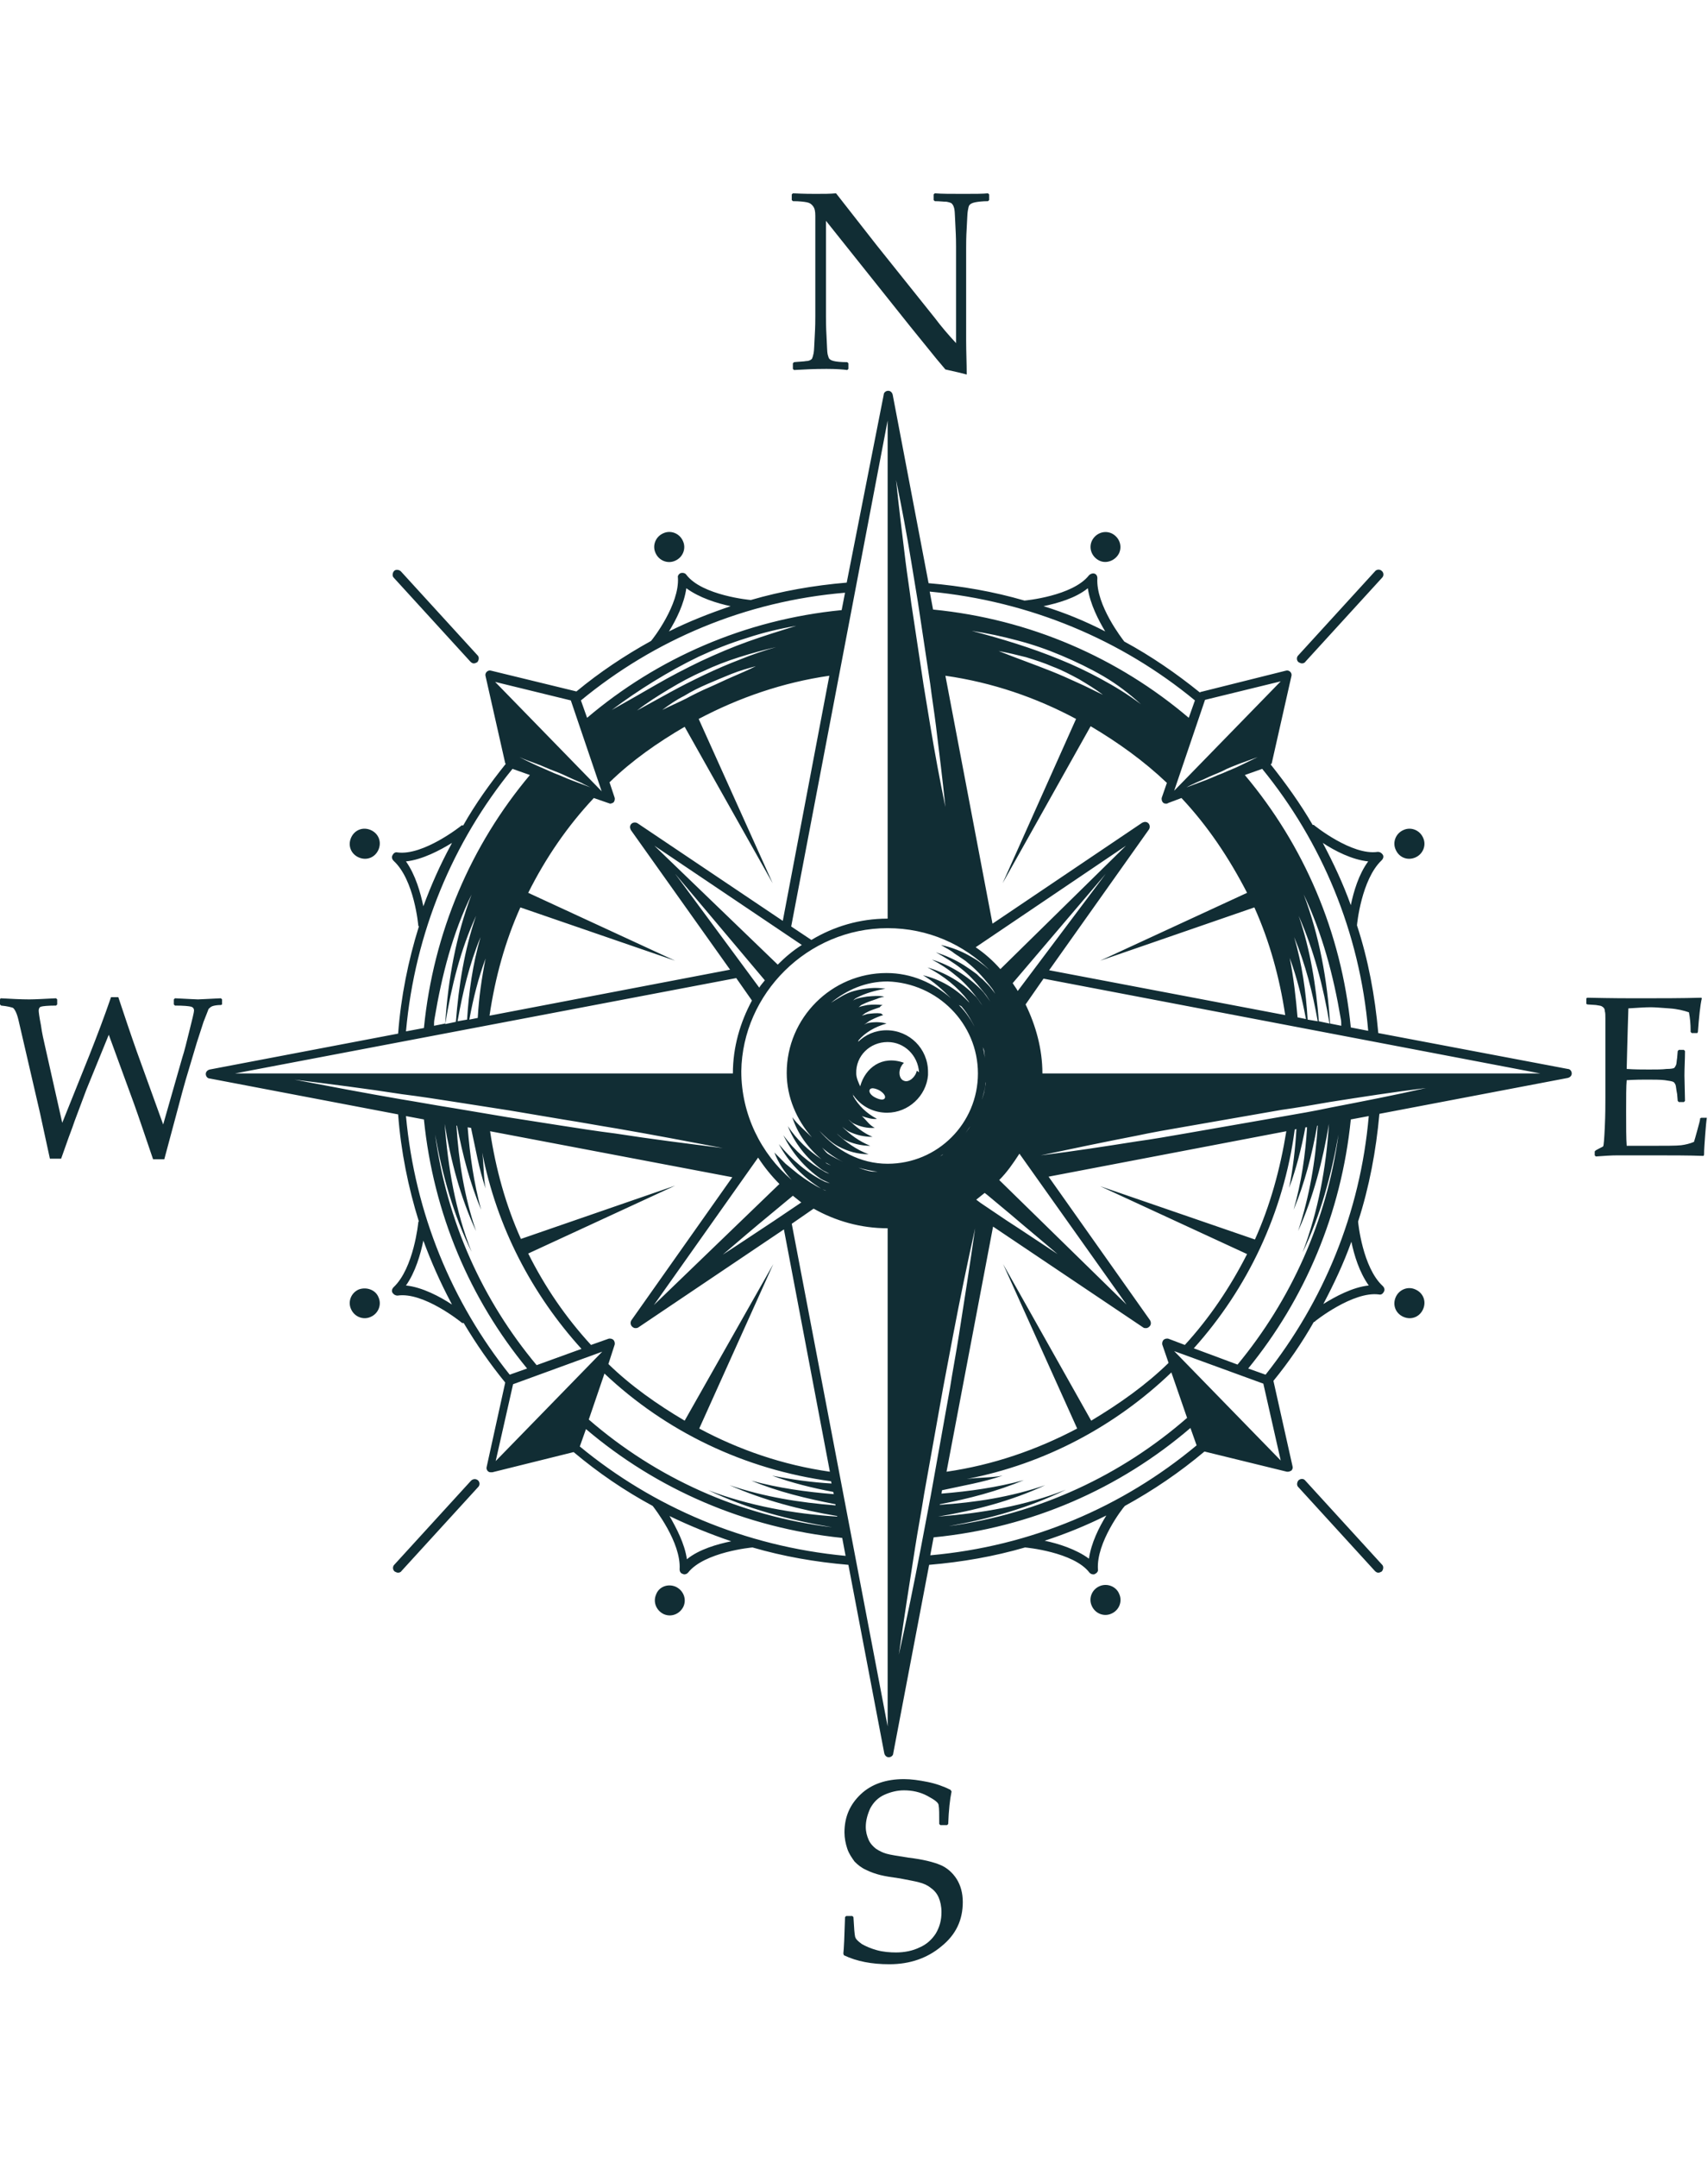 <?xml version="1.0" encoding="UTF-8"?> <svg xmlns="http://www.w3.org/2000/svg" version="1.1" id="Capa_1" x="0" y="0" viewBox="0 0 304.6 315.6" xml:space="preserve" width="250"><style>.st0{fill:#112d34}</style><path class="st0" d="M120.4 65.5c1.4-.6 2-2.2 1.4-3.5-.6-1.4-2.2-2-3.5-1.4-1.4.6-2 2.2-1.4 3.5.6 1.4 2.2 2 3.5 1.4zM199.6 64.1c.6-1.4-.1-2.9-1.4-3.5-1.4-.6-2.9.1-3.5 1.4-.6 1.4.1 2.9 1.4 3.5 1.3.6 2.9-.1 3.5-1.4zM252.4 118.4c1.4-.6 2-2.2 1.4-3.5-.6-1.4-2.2-2-3.5-1.4-1.4.6-2 2.2-1.4 3.5.6 1.4 2.1 2 3.5 1.4zM67.5 117c.6-1.4 0-2.9-1.4-3.5-1.4-.6-2.9 0-3.5 1.4-.6 1.4 0 2.9 1.4 3.5 1.4.6 2.9 0 3.5-1.4zM117 249.8c-.6 1.4.1 2.9 1.4 3.5 1.4.6 2.9-.1 3.5-1.4.6-1.4-.1-2.9-1.4-3.5-1.4-.6-3 0-3.5 1.4zM196.1 248.3c-1.4.6-2 2.2-1.4 3.5.6 1.4 2.2 2 3.5 1.4 1.4-.6 2-2.2 1.4-3.5-.5-1.3-2.1-2-3.5-1.4zM248.9 196.8c-.6 1.4 0 2.9 1.4 3.5 1.4.6 2.9 0 3.5-1.4.6-1.4 0-2.9-1.4-3.5-1.3-.6-2.9 0-3.5 1.4zM64 195.4c-1.4.6-2 2.2-1.4 3.5.6 1.4 2.2 2 3.5 1.4 1.4-.6 2-2.2 1.4-3.5-.5-1.3-2.1-1.9-3.5-1.4z"></path><path class="st0" d="M245.8 149.7c-.6-6.7-1.8-13.1-3.8-19.2 0-.2.8-8.2 4.4-11.6.3-.3.4-.7.2-1-.2-.3-.5-.5-.9-.5-4.6.7-11.3-4.7-11.4-4.8h-.2c-2.2-3.8-4.8-7.4-7.5-10.8.1-.1.2-.1.2-.2l3.5-15.5c.1-.3 0-.6-.2-.8-.2-.2-.5-.3-.8-.2l-15.2 3.8c-.1 0-.1.1-.1.1-4.2-3.4-8.7-6.5-13.5-9.1-.3-.4-5.1-6.5-4.8-11.3 0-.4-.2-.7-.5-.8-.3-.1-.7 0-1 .3-2.9 3.7-11.4 4.5-11.5 4.5-5.5-1.6-11.2-2.6-17.1-3.1l-6.4-33.6c-.1-.4-.4-.7-.8-.7s-.8.3-.8.7L151 69.4c-5.9.5-11.6 1.5-17.1 3.1-.1 0-8.7-.8-11.5-4.5-.2-.3-.6-.4-1-.3-.3.1-.6.5-.5.8.3 4.8-4.5 11-4.8 11.3-4.7 2.6-9.2 5.6-13.3 9l-15.2-3.7c-.3-.1-.6 0-.8.2-.2.2-.3.5-.2.8l3.5 15.5.1.1c-2.8 3.5-5.4 7.1-7.6 11-.1 0-.2-.1-.3 0-.1.1-6.8 5.4-11.4 4.8-.4-.1-.7.1-.9.5-.2.3-.1.7.2 1 3.7 3.4 4.4 11.5 4.4 11.6 0 0 .1 0 .1.1-1.9 6.1-3.2 12.5-3.7 19.1l-33.6 6.4c-.4.1-.7.4-.7.8s.3.8.7.8l33.6 6.4c.5 6.6 1.8 13 3.7 19.1 0 0-.1 0-.1.1s-.8 8.2-4.4 11.6c-.3.3-.4.7-.2 1 .2.3.5.5.9.5 4.6-.7 11.3 4.7 11.4 4.8.1.1.2.1.4.1 2.2 3.7 4.7 7.3 7.4 10.6l-3.3 15c-.1.3 0 .6.2.8.2.2.4.2.6.2h.2l14.5-3.6c4.4 3.7 9.1 6.9 14.1 9.6.3.4 5.1 6.5 4.8 11.3 0 .4.2.7.5.8.1 0 .2.1.3.1.3 0 .5-.1.7-.3 2.9-3.7 11.4-4.5 11.5-4.5 5.5 1.6 11.2 2.6 17.1 3.1l6.4 33.6c.1.4.4.7.8.7s.8-.3.8-.7l6.4-33.6c5.9-.5 11.6-1.5 17.1-3.1.1 0 8.7.8 11.5 4.5.2.2.4.3.7.3.1 0 .2 0 .3-.1.3-.1.6-.5.5-.8-.3-4.8 4.4-10.9 4.8-11.3 5.1-2.8 9.8-6 14.2-9.7l14.7 3.6h.2c.2 0 .4-.1.6-.2.2-.2.3-.5.2-.8l-3.4-15.2c2.7-3.3 5.1-6.8 7.2-10.5.1 0 .2 0 .2-.1.1-.1 6.8-5.4 11.4-4.8.4.1.7-.1.9-.5.2-.3.1-.7-.2-1-3.6-3.3-4.4-11.3-4.4-11.5 2-6.2 3.2-12.6 3.8-19.2l33.6-6.4c.4-.1.7-.4.7-.8s-.3-.8-.7-.8l-33.8-6.4zM80.6 198.1c-2.1-1.4-5.3-3.1-8.2-3.4 1.7-2.4 2.6-5.6 3.1-8 1.4 3.8 3 7.4 4.9 11l.2.4zm0-82.3l-.2.4c-1.9 3.5-3.5 7.1-4.9 10.9-.5-2.4-1.4-5.6-3.1-8 2.9-.3 6.1-2 8.2-3.3zm7.7-28.7l13.5 3.3 5.5 16.2-19-19.5zm140.1-.1l-19 19.5 5.5-16.2 13.5-3.3zm8.7 75c5.7-.9 11.5-1.8 17.2-2.5-5.7 1.3-11.4 2.4-17.1 3.5-2.8.6-5.7 1.1-8.6 1.6l-8.6 1.5-8.6 1.5c-2.9.5-5.7 1-8.6 1.4-5.7.9-11.5 1.8-17.2 2.5 5.7-1.2 11.4-2.4 17.1-3.5 2.8-.6 5.7-1.1 8.6-1.6l8.6-1.5 8.6-1.5c2.9-.4 5.7-.9 8.6-1.4zm-73.9 79.4c.5-3.2 1.1-6.3 1.6-9.5l1.7-9.5 1.7-9.5c.6-3.2 1.2-6.3 1.8-9.5 1.2-6.3 2.5-12.6 3.9-18.9-.9 6.4-1.9 12.7-2.9 19.1-.5 3.2-1.1 6.3-1.6 9.5l-1.7 9.5-1.7 9.5c-.6 3.2-1.2 6.3-1.8 9.5-1.2 6.3-2.5 12.6-3.9 18.9.9-6.4 1.9-12.7 2.9-19.1zM81.3 162l9.6 1.5 9.5 1.6c3.2.5 6.4 1.1 9.5 1.6 6.4 1.1 12.7 2.3 19 3.5-6.4-.8-12.8-1.6-19.2-2.6-3.2-.4-6.4-.9-9.6-1.4l-9.6-1.5-9.5-1.6c-3.2-.5-6.4-1.1-9.5-1.6-6.4-1.1-12.7-2.3-19-3.5 6.4.8 12.8 1.6 19.2 2.6 3.2.4 6.4.9 9.6 1.4zm14.4-60.3c1.1.4 2.1.9 3.2 1.3s2.1.9 3.2 1.4l1.6.7c.5.3 1 .5 1.6.8-.5-.2-1.1-.4-1.6-.6l-1.6-.6c-1.1-.4-2.1-.9-3.2-1.3-1.1-.5-2.1-.9-3.2-1.4-1.1-.5-2.1-1-3.1-1.5.9.4 2 .8 3.1 1.2zm67.9-21.4l-1.1-7.3c-.3-2.4-.7-4.9-1-7.3-.6-4.9-1.2-9.7-1.7-14.6 1 4.8 1.9 9.6 2.7 14.5.4 2.4.8 4.8 1.2 7.3l1.1 7.3 1.1 7.3c.3 2.4.7 4.9 1 7.3.6 4.9 1.2 9.7 1.7 14.6-1-4.8-1.9-9.7-2.7-14.5-.4-2.4-.8-4.8-1.2-7.3l-1.1-7.3zm57.4 21.4l3.3-1.2c-1 .5-2.1 1-3.1 1.5s-2.1.9-3.2 1.4c-1.1.4-2.1.9-3.2 1.3l-1.6.6c-.5.2-1.1.4-1.6.6.5-.3 1-.5 1.6-.8l1.6-.7c1-.5 2.1-.9 3.2-1.4.9-.5 2-.9 3-1.3zm2.8 84.8l-27.6-9.5 26.2 12.1c-3 5.9-6.7 11.4-11.1 16.2l-2.9-1.1c-.3-.1-.7 0-.9.2-.2.2-.3.6-.2.9l1.1 3.2c-4.1 4-8.8 7.3-13.8 10.3l-15.7-27.9 13.2 29.3c-7.2 3.8-15 6.5-23.3 7.7l8.3-43.7 26.8 18c.1.1.3.1.5.1s.4-.1.6-.3c.3-.3.3-.7.1-1.1L187 175.3l42.4-8.1c-1.1 6.8-2.9 13.3-5.6 19.3zm-101.7 32.3c-4.9-2.9-9.6-6.2-13.6-10.1l1.1-3.4c.1-.3 0-.7-.2-.9-.2-.2-.6-.3-.9-.2l-3.1 1.1c-4.5-4.9-8.2-10.3-11.2-16.3l26.2-12.1-27.5 9.5c-2.7-6-4.5-12.5-5.5-19.2l43.2 8.2-18 25.5c-.2.3-.2.8.1 1.1.2.2.4.3.6.3.2 0 .3 0 .5-.1l26-17.5 8.2 43.2c-8.4-1.2-16.2-3.9-23.3-7.7l13.2-29.3-15.8 27.9zm-44.6-71.7c1.3-7.7 3.2-15.2 6.6-22.1-2.8 7.4-4.2 15.2-4.7 23l-2 .4c0-.4 0-.8.1-1.3zm7.4-18.3c-2.1 6.1-3.1 12.5-3.6 18.9l-1.9.4c1.1-6.7 2.7-13.2 5.5-19.3zm.8 3.8c-1.4 4.8-2.1 9.8-2.4 14.7l-1.7.3c.9-5.1 2.1-10.2 4.1-15zm.9 3.8c-.7 3.5-1.2 7-1.4 10.6l-1.5.3c.7-3.8 1.6-7.4 2.9-10.9zm6.2-9.1l27.6 9.5-26.2-12.1c3.1-6.2 7-11.9 11.7-16.9l2.6.9c.1 0 .2.1.3.1.2 0 .4-.1.6-.2.2-.2.3-.6.2-.9l-.9-2.7c4-3.9 8.6-7.1 13.4-9.9l15.7 27.9-13.2-29.3c7.2-3.8 15-6.5 23.3-7.7l-8.3 43.7-25.9-17.4c-.3-.2-.8-.2-1.1.1-.3.3-.3.7-.1 1.1l17.7 24.9-42.9 8.2c1-6.8 2.8-13.3 5.5-19.3zM132 83.1c-2.1.8-4.2 1.7-6.3 2.7-2.1 1-4.1 2-6.1 3.1l-6 3.3c1.8-1.4 3.7-2.6 5.7-3.8 2-1.2 4-2.3 6.1-3.2 2.1-1 4.2-1.8 6.4-2.5s4.4-1.3 6.6-1.8c-2.1.6-4.2 1.3-6.4 2.2zm2.8 1.2c-1.4.7-2.8 1.3-4.2 1.9-1.4.6-2.8 1.3-4.2 1.9-1.4.6-2.8 1.3-4.1 2-1.4.7-2.8 1.3-4.2 2 1.2-.9 2.5-1.8 3.9-2.5 1.3-.8 2.7-1.5 4.1-2.1 1.4-.6 2.8-1.2 4.3-1.8 1.5-.6 2.9-1 4.4-1.4zm7.2-7.2c-2.9.9-5.8 1.8-8.6 2.8-2.8 1-5.6 2.2-8.4 3.5-2.7 1.3-5.4 2.7-8 4.2-2.6 1.5-5.2 3-7.9 4.5 2.4-1.8 4.9-3.5 7.5-5.1 2.6-1.6 5.3-3.1 8-4.4 2.8-1.3 5.6-2.4 8.5-3.3 3-1 6-1.7 8.9-2.2zm-5.6 63.2c-.3.4-.7.8-1 1.3l-15-20.3 16 19zm2.3-2.8l-22-21.2L143 134c-1.6 1-3 2.2-4.3 3.5zm19.6-6.5c7.2 0 13.6 2.9 18.3 7.6-.3-.3-.6-.5-.9-.8l-1.2-.9c-.4-.3-.8-.5-1.3-.8-1.7-1-3.5-1.7-5.4-2.1.8.5 1.7.9 2.4 1.5l.6.4c.2.1.4.3.6.4.4.3.8.5 1.1.8 1.5 1.2 2.7 2.5 3.9 4 .3.4.6.7.8 1.1l.3.5c-.4-.5-.8-1.1-1.3-1.6l-.5-.5-.5-.5c-.4-.3-.7-.6-1-.9l-1.1-.8-1.2-.8c-1.6-1-3.2-1.7-5-2.3 1.6.9 3.1 1.8 4.5 2.9 1.4 1.1 2.6 2.4 3.7 3.8.3.4.6.7.8 1l.7 1.1c-.5-.7-1-1.5-1.6-2.1-2.5-2.5-5.5-4.4-8.8-5.4 1.5.8 2.9 1.7 4.2 2.8 1.3 1 2.5 2.3 3.5 3.6.5.6.9 1.2 1.3 1.8-.5-.6-.8-1.3-1.4-1.8-2.3-2.4-5.3-4.1-8.4-5 2.9 1.5 5.4 3.5 7.3 6 .2.3.3.6.6.9-.2-.3-.4-.6-.7-.9-2.2-2.3-5-3.9-8-4.6 1.9 1.1 3.5 2.6 5 4.1-3.1-2.7-7-4.5-11.5-4.5-9.8 0-17.8 8-17.8 17.8 0 4.4 1.8 8.4 4.5 11.5-1.2-1.2-2.5-2.2-3.5-3.6.9 2.9 2.8 5.5 5.2 7.5-2.3-1.5-4.4-3.5-6-5.9 1.2 3 3.3 5.7 6 7.7.4.3 1 .5 1.4.8-.2-.1-.5-.2-.7-.3-2.9-1.6-5.5-3.8-7.5-6.6 1.5 3.1 3.8 5.8 6.7 7.8.5.3 1.1.5 1.6.8l-.9-.3c-3.1-1.5-5.9-3.9-8.2-6.7 1.7 3.2 4.3 5.9 7.5 7.9.3.2.8.3 1.1.5-.1-.1-.3-.1-.5-.2l-1.2-.6c-.4-.2-.8-.5-1.2-.7l-1.2-.8-1.1-.8-1.1-.9c-.4-.3-.7-.6-1.1-.9l-1-1-1-1c.7 1.8 1.8 3.5 3.1 4.9-5.5-4.7-9-11.7-9-19.4.2-13.8 11.8-25.5 26.1-25.5zm-41.7 67.2l18.6-26.3c1.1 1.7 2.4 3.3 3.8 4.7l-22.3 21.5-.1.1zm12.3-9c2.8-2.4 5.6-4.8 8.4-7.1l4.1-3.4 1.5 1.2c-.1.1-.2.1-.3.2l-4.6 3.1c-2.9 1.9-6 4-9.1 6zm42.7-44.1c1 1.2 1.8 2.6 2.5 4.1-.8-1.7-1.8-3.2-3.1-4.5.2.1.5.2.6.4zm4.2 13.6l-.1.5-.2 1.1c-.1.4-.2.7-.3 1 0 .1-.1.2-.1.3.3-1 .6-2.1.7-3.2v.3zm-2.7 7.5l-.3.5-.3.4-.3.4c.4-.6.9-1.2 1.2-1.8l-.3.5zm-5.5 5.5c.2-.1.4-.3.6-.4-.2.2-.4.3-.6.4zm-7.8 2.7c.3 0 .6-.1 1-.2-.4.1-.7.2-1 .2zm-4.2 0c-.9-.1-1.7-.4-2.5-.7 1.1.3 2.3.6 3.4.7h-.9zm23.9 8.7l-4.6-3.1c-.3-.2-.5-.4-.8-.6l1.5-1.2c.1.1.3.2.4.3l4.2 3.5c2.8 2.4 5.6 4.7 8.4 7.1-2.9-1.9-6-4-9.1-6zm-4-30.3c.1.6.1 1.2.2 1.9-.1-1.1-.3-2.1-.6-3.1 0 .4.3.8.4 1.2zm-1.1 4.1c0 8.9-7.2 16.1-16.1 16.1-4.9 0-9.2-2.4-12.2-5.9 1.1 1.1 2.1 2.1 3.4 2.8 1.7.9 3.5 1.4 5.4 1.4-2.2-.8-4.1-2.2-5.7-3.7.4.3.8.7 1.2 1 1.5.8 3.2 1.2 4.8 1.2-2-.8-3.6-2-5-3.4.4.3.7.6 1.1.8 1.4.7 2.8 1 4.3 1-1.7-.7-3.1-1.9-4.3-3.1.3.2.6.6.9.7 1.2.6 2.5.9 3.8.8-1-.5-1.5-1.4-2.3-2.1.9.3 1.8.6 2.7.5-1.9-1-3.3-2.4-4.2-4-.1-.1 0-.3-.1-.5.1.1 0 .2.1.3 1.4 2 3.6 3.1 6 3.1 3.8 0 7-3 7.3-6.7v-.6c0-4.1-3.3-7.4-7.4-7.4-2 0-3.8.8-5.1 2.1.1-.1.1-.2.1-.3 1.2-1.4 2.9-2.4 5-3-1-.3-2.2-.3-3.3-.1-.3.1-.5.2-.7.3.5-.3.9-.7 1.4-.9.6-.3 1.3-.6 2-.8-.1-.1-.3-.2-.4-.3-.8-.1-1.6 0-2.4.1-.3.1-.7.2-1 .3.3-.2.6-.5.9-.6.7-.4 1.5-.6 2.3-.9.1-.2.3-.3.5-.4-.9-.1-1.8-.1-2.7 0-.5.1-1.1.2-1.6.4.2-.1.4-.4.7-.5.8-.4 1.7-.7 2.6-1 .4-.2.9-.3 1.3-.4-1-.2-2-.1-3.1 0-.6.1-1.3.2-1.9.4l-.6.3c.2-.1.4-.4.7-.5 1.5-.8 3.3-1.3 5.1-1.6-1.8-.3-3.7-.1-5.6.4-1.5.4-2.8 1.3-4.1 2.1 2.8-2.3 6.2-3.8 10.1-3.8 8.9.3 16.1 7.5 16.1 16.4zm-16.1-5.6c3 0 5.4 2.4 5.6 5.4l-.4-.3c-.2 1.1-1.4 2.2-2.3 1.8-.9-.3-1.2-2 0-3.2-3.9-1.4-6.9.9-7.8 4.2-.3-.7-.7-1.5-.7-2.3-.1-3.1 2.4-5.6 5.6-5.6zm-3.2 8.5c.2-.4.9-.3 1.7.1.7.4 1.2 1 1 1.4-.2.4-.9.3-1.7-.1-.8-.4-1.2-1-1-1.4zm-8.2-14.3l-.1.1.1-.1zm3.5 27.2c-1-.5-1.9-.9-2.8-1.5-.4-.3-.7-.8-1-1.1 1.1 1 2.4 1.9 3.8 2.6zm-2.2.6c-.2-.1-.5-.2-.7-.3-.2-.1-.4-.4-.7-.5.4.3.9.5 1.4.8zm52.7 24.8l-22.7-22.2c1.4-1.4 2.5-3 3.6-4.7l19.1 26.9zm-4.5-111.5c-2.4-1.3-4.9-2.5-7.4-3.5-5.1-2.1-10.4-3.7-15.7-5.1 2.7.4 5.5 1 8.1 1.7 2.7.7 5.3 1.6 7.9 2.7 2.6 1.1 5.1 2.3 7.5 3.7 2.4 1.4 4.6 3.1 6.7 5-2.4-1.8-4.7-3.2-7.1-4.5zm.3 2.8c-1.5-.7-3-1.5-4.6-2.2-1.5-.7-3.1-1.4-4.6-2-1.5-.6-3.1-1.2-4.7-1.8-1.6-.6-3.2-1.2-4.7-1.8 1.7.3 3.3.7 4.9 1.1 1.6.5 3.2 1 4.8 1.7 1.6.6 3.1 1.4 4.6 2.2 1.5.9 3 1.8 4.3 2.8zm4.1 26.9l-22.4 22c-1.3-1.5-2.8-2.8-4.4-3.9l26.8-18.1zm-20.2 24.5l16.6-19.5-15.7 20.9c-.2-.4-.6-.9-.9-1.4zm24.3-27.4c.2-.3.2-.8-.1-1.1-.3-.3-.7-.3-1.1-.1l-26.7 18-8.4-44.2c8.4 1.2 16.2 3.9 23.3 7.7L178.8 123l15.7-28c4.9 2.9 9.5 6.2 13.6 10.1l-.9 2.6c-.1.3 0 .7.2.9.2.2.4.2.6.2.1 0 .2 0 .3-.1l2.4-.9c4.7 5 8.5 10.7 11.7 16.9l-26.2 12.1 27.5-9.5c2.7 6 4.5 12.5 5.5 19.2l-42.1-8 17.8-25.1zm25.1 22.9c1.3 3.5 2.2 7.2 2.9 10.9l-1.5-.3c-.3-3.5-.7-7.1-1.4-10.6zm.8-3.7c2 4.8 3.3 9.9 4.2 15l-1.8-.3c-.3-5-1-9.9-2.4-14.7zm.8-3.8c2.7 6.1 4.4 12.6 5.5 19.2l-1.9-.4c-.5-6.3-1.5-12.7-3.6-18.8zm.9-3.8c3.3 6.9 5.3 14.4 6.6 22.1.1.4.1.9.1 1.3l-2-.4c-.5-7.8-1.9-15.6-4.7-23zM79.3 165.9c1.1 6.6 2.8 13.1 5.6 19.1-2.1-6.1-3.1-12.5-3.5-18.8h.1c1 5.2 2.3 10.2 4.3 15-1.3-4.8-2-9.7-2.4-14.7l.6.1c.8 3.6 1.4 7.3 2.6 10.8-.4-2.1-.3-4.3-.6-6.4 2.6 13.3 8.9 25.3 17.7 35l-8 2.9c-9.6-11.5-16-25.5-18.1-41.1 1.3 7.3 3.3 14.4 6.5 20.9-2.9-7.3-4.2-15-4.8-22.8zm28.5 44.5c10.9 10.3 24.9 17.1 40.4 19.2l.1.4c-3.5-.2-7.1-.7-10.6-1.4 3.5 1.3 7.2 2.2 10.9 2.9l.1.4c-5-.4-9.9-1.1-14.7-2.4 4.8 2 9.9 3.2 15 4.2v.2c-6.4-.5-12.7-1.5-18.9-3.6 6.1 2.7 12.6 4.4 19.2 5.5v.1c-7.8-.5-15.6-1.9-23-4.7 6.9 3.3 14.4 5.3 22.1 6.6-16.5-2-31.4-8.8-43.4-19.2l2.8-8.2zm59.5 25.5c6.6-1.1 13.1-2.8 19.1-5.6-6.1 2.1-12.5 3.1-18.8 3.5v-.1c5.2-1 10.2-2.3 15-4.3-4.8 1.3-9.7 2-14.7 2.4l.1-.6c3.6-.8 7.3-1.4 10.8-2.6-2.1.4-4.3.3-6.4.6 14-2.7 26.6-9.5 36.5-19l2.8 8.1c-11.7 10.2-26.3 17.1-42.5 19.3 7.3-1.3 14.4-3.3 20.9-6.5-7.3 2.9-15.1 4.2-22.8 4.8zm45.6-30c9.6-10.7 16-24.1 18-39l.3-.1c-.2 3.5-.6 7-1.3 10.5 1.3-3.5 2.2-7.1 2.9-10.8h.3c-.3 4.9-1 9.8-2.4 14.7 2-4.8 3.3-9.9 4.2-15h.1c-.4 6.4-1.5 12.7-3.5 18.8 2.7-6 4.4-12.5 5.5-19.1-.5 7.8-1.9 15.5-4.7 22.9 3.2-6.6 5.1-13.7 6.4-21-2.1 15.5-8.5 29.5-18 41l-7.8-2.9zm28-57.2c-1.7-17.1-8.4-32.5-18.9-45l3.1-1.1c10.6 13 17.4 29.1 18.9 46.7l-3.1-.6zm-5-32.9c2.1 1.4 5.2 3 8.1 3.3-1.7 2.3-2.6 5.4-3.1 7.8-1.4-3.9-3.1-7.5-5-11.1zm-49.8-42.2c2.4-.5 5.7-1.4 7.9-3.2.4 2.8 1.9 5.7 3.1 7.7-3.5-1.8-7.1-3.3-11-4.5zm27 16.8l-1.1 3.1c-12.6-10.7-28.3-17.6-45.6-19.3l-.6-3.2c17.9 1.7 34.2 8.6 47.3 19.4zm-54.8 38.9c-5 0-9.6 1.4-13.6 3.8l-3.6-2.4 17.2-90.2v88.8zm-8.2-55c-17.3 1.7-32.9 8.6-45.4 19.2l-1.1-3.1c13.1-10.8 29.3-17.7 47.1-19.2l-.6 3.1zm-30.8 3.8c1.3-2.1 2.7-4.9 3.1-7.7 2.3 1.7 5.5 2.7 7.9 3.2-3.8 1.3-7.4 2.7-11 4.5zm-27.9 24.5l3.1 1.1c-10.5 12.5-17.2 28-18.9 45.1l-3.2.6c1.6-17.7 8.4-33.8 19-46.8zm39.9 37.3l2.8 4c-2.1 3.9-3.4 8.3-3.4 13H41.9l89.4-17zm-55.7 25.2c1.7 16.8 8.2 32 18.4 44.4l-3.1 1.1c-10.3-12.9-16.9-28.7-18.5-46.1l3.2.6zm15.9 47.2l15.9-5.8-19 19.5 3.1-13.7zm38.9 28c-2.4.5-5.7 1.4-7.9 3.2-.4-2.8-1.9-5.6-3.1-7.7 3.5 1.7 7.2 3.2 11 4.5zm-27-16.9l1.1-3.1c12.6 10.7 28.3 17.6 45.7 19.4l.6 3.2c-18-1.7-34.3-8.7-47.4-19.5zm37.8-39.7l3.9-2.7c3.9 2.2 8.4 3.5 13.2 3.5v88.8l-17.1-89.6zm25.3 55.9c17.4-1.7 33.2-8.7 45.8-19.5l1.1 3.1c-13.2 11-29.5 18-47.5 19.6l.6-3.2zm30.8-3.9c-1.3 2.1-2.7 4.9-3.1 7.7-2.3-1.7-5.5-2.7-7.9-3.2 3.7-1.2 7.4-2.7 11-4.5zm12.1-29.3l15.9 5.8 3.1 13.7-19-19.5zm31.6-19.5c.5 2.4 1.4 5.4 3.1 7.8-2.9.3-6 2-8.1 3.3 1.9-3.6 3.6-7.2 5-11.1zm-15.3 23.7l-3.1-1.1c10.1-12.4 16.6-27.6 18.3-44.4l3.2-.6c-1.5 17.3-8.1 33.1-18.4 46.1zm-39.8-53.7c0-4.4-1.2-8.6-3-12.3l3.2-4.6 88.6 16.9h-88.8zM84.5 83.8c.2 0 .4-.1.6-.2.3-.3.4-.9.1-1.2l-13.7-15c-.3-.3-.9-.4-1.2-.1-.3.3-.4.9-.1 1.2l13.7 15c.2.2.4.3.6.3zM232.2 83.8c.2 0 .5-.1.6-.3l13.7-15c.3-.3.3-.9-.1-1.2-.3-.3-.9-.3-1.2.1l-13.7 15c-.3.3-.3.9.1 1.2.2.1.4.2.6.2zM84 229.5l-13.7 15c-.3.3-.3.9.1 1.2.2.1.4.2.6.2.2 0 .5-.1.6-.3l13.7-15c.3-.3.3-.9-.1-1.2-.4-.3-.9-.2-1.2.1zM231.6 229.4c-.3.3-.4.9-.1 1.2l13.7 15c.2.2.4.3.6.3.2 0 .4-.1.6-.2.3-.3.4-.9.1-1.2l-13.7-15c-.3-.4-.8-.4-1.2-.1zM167.7 298c-1.2-.5-3.1-1-5.7-1.3-1.9-.3-3.2-.5-3.9-.7-.7-.2-1.3-.5-1.9-.9-.5-.4-1-.9-1.3-1.6-.3-.7-.5-1.4-.5-2.3 0-1.1.3-2.2.8-3.3.6-1.1 1.4-1.9 2.5-2.4s2.3-.8 3.5-.8c1.5 0 2.9.3 4.2 1 1.3.7 2 1.2 2 1.7.1.5.1 1.6.1 3.3l.2.2h1.2l.2-.2c.1-2.5.3-4.4.6-5.8l-.2-.3c-1.2-.6-2.6-1.1-4.1-1.4-1.5-.3-2.9-.5-4.2-.5-3.2 0-5.8.9-7.7 2.7-1.9 1.8-2.9 4-2.9 6.8 0 1 .2 2 .5 2.9.3.9.8 1.6 1.3 2.3.6.6 1.2 1.1 2.1 1.5.8.4 1.7.7 2.5.9.8.2 2 .4 3.5.6 1.5.3 2.7.5 3.4.7.8.2 1.5.5 2.1 1 .6.4 1.1 1 1.4 1.7.3.7.5 1.6.5 2.6 0 1.4-.3 2.6-1 3.8-.7 1.1-1.7 2-2.9 2.5-1.2.6-2.7.9-4.2.9-1.1 0-2.3-.1-3.4-.4-1.1-.3-2-.7-2.7-1.1-.7-.5-1.1-.9-1.2-1.3-.1-.4-.2-1.6-.3-3.5l-.2-.2h-1.1l-.2.2c-.1 3.4-.2 5.6-.3 6.5l.1.3c2.3 1.1 5 1.6 8.1 1.6 3.7 0 6.8-1.1 9.3-3.2 2.6-2.1 3.8-4.7 3.8-7.9 0-1.6-.4-3-1.1-4.1-.7-1.1-1.7-2-2.9-2.5zM143.9 1.6c.5.1.8.3 1.1.7.3.4.4.9.4 1.7v17.9c0 .7 0 1.8-.1 3.5-.1 1.6-.1 2.6-.2 3.1s-.2.8-.3 1c-.2.2-.5.4-1 .4-.5.1-1.3.1-2.2.2l-.2.2v1l.2.2c1.7-.1 3.6-.2 5.8-.2 1.7 0 3 .1 3.7.2l.2-.2v-1l-.2-.2c-1.2 0-2-.1-2.4-.2-.4-.1-.6-.2-.8-.4-.1-.1-.2-.4-.3-.8-.1-.4-.1-1.4-.2-3.2-.1-1.7-.1-3-.1-3.6v-17l15 18.8 4.7 5.8 1.6 1.9c1.8.4 3.1.7 3.8.9 0-2-.1-4-.1-6V9.7c0-.7 0-1.9.1-3.5s.1-2.6.2-3.1c.1-.4.1-.8.3-1 .1-.2.5-.4 1-.5.5-.1 1.3-.2 2.3-.2l.2-.2v-1l-.2-.2c-.9.1-2.4.1-4.4.1-2.2 0-3.9 0-5.1-.1l-.2.2v1l.2.2c.9 0 1.6.1 2.1.1.5.1.9.2 1 .4.2.2.3.5.4.9.1.5.1 1.6.2 3.3.1 1.7.1 2.9.1 3.4v17.2c-1.3-1.4-2.6-2.9-3.8-4.5l-10.4-13-7.2-9.2c-1 .1-2.2.1-3.7.1-.6 0-2 0-4-.1l-.2.2v1l.2.2c1.2 0 2 .1 2.5.2zM304.4 164.8h-1l-.2.1c0 .3-.2 1-.5 2.1s-.5 1.8-.6 2.1c-.7.3-1.5.5-2.3.6-.8.1-2.8.1-6 .1h-3.7c-.1-1.3-.1-3.4-.1-6.1 0-2.6 0-4.5.1-5.6 1.6-.1 2.8-.1 3.5-.1 1.4 0 2.5 0 3.3.1.8.1 1.3.2 1.5.3.2.1.3.3.4.5.1.2.1.7.3 1.7l.1 1.2.2.2h.9l.2-.2-.1-4.5c0-1.5.1-2.9.1-4.4l-.2-.2h-.9l-.2.2-.1 1.2c-.1.6-.1 1.1-.2 1.3-.1.2-.2.4-.3.5-.1.1-.6.2-1.4.2-.8.1-1.8.1-3.1.1-1.2 0-2.5 0-4-.1l.1-4 .1-3.6.1-3.2c1.6-.1 3-.2 4-.2.7 0 1.9.1 3.3.2 1.5.1 2.6.4 3.5.7.2 1 .3 2.1.3 3.2v.3l.2.2h1l.1-.2c.2-2.7.4-4.7.7-6l-.1-.1c-3.4.1-7.3.1-11.6.1-1.3 0-4.2 0-8.7-.1l-.2.1v1l.2.1 1.5.1c.5.1.8.1 1 .2.2.1.3.2.4.3.1.1.2.3.2.6.1.3.1.7.1 1.3v14.2c0 1.2 0 2.9-.1 5.1-.1 2.2-.2 3.4-.3 3.5-.1.1-.6.3-1.3.7l-.2.2v.7l.2.2c1.4-.1 2.7-.2 3.9-.2h5.4c4.1 0 7.4 0 9.9.1l.1-.2c0-1 .1-2.2.2-3.6s.2-2.4.3-3zM37.2 145.4c.2-.2.4-.4.7-.5.3-.1.8-.2 1.5-.2l.2-.1v-.9l-.2-.2c-2.3.1-3.7.2-4.1.2-.5 0-1.8-.1-4.1-.2l-.2.2v.9l.2.2c1.6 0 2.5.1 2.9.2.3.1.5.3.5.7 0 .3-.3 1.5-.8 3.5s-.9 3.7-1.3 4.9L29.1 166l-4.7-13c-1.1-3.1-2.2-6.4-3.3-9.7h-1.3c-1.2 3.5-2.5 6.9-3.8 10.2l-4.9 12.2L8 151.9c-.2-.9-.5-2.1-.7-3.6-.3-1.5-.4-2.4-.4-2.6 0-.3.1-.6.4-.7.3-.1 1.2-.2 2.7-.2l.2-.2v-.9l-.2-.2c-2.1.1-3.7.2-4.8.2-1.5 0-3.2-.1-5.1-.2l-.1.2v.9l.2.2c1.1.1 1.8.3 2.1.4.3.2.7.9 1 2.2l3.8 16.4 1.8 8.3h2L12 169c.3-.9.8-2.1 1.3-3.6l2.1-5.6 4-9.8 4.5 12.3c.9 2.5 2 5.8 3.4 9.9h2l2.2-8.2c.8-3 1.3-4.9 1.6-5.9l2-6.7 1.2-3.7c.5-1.3.8-2 .9-2.3z"></path></svg> 